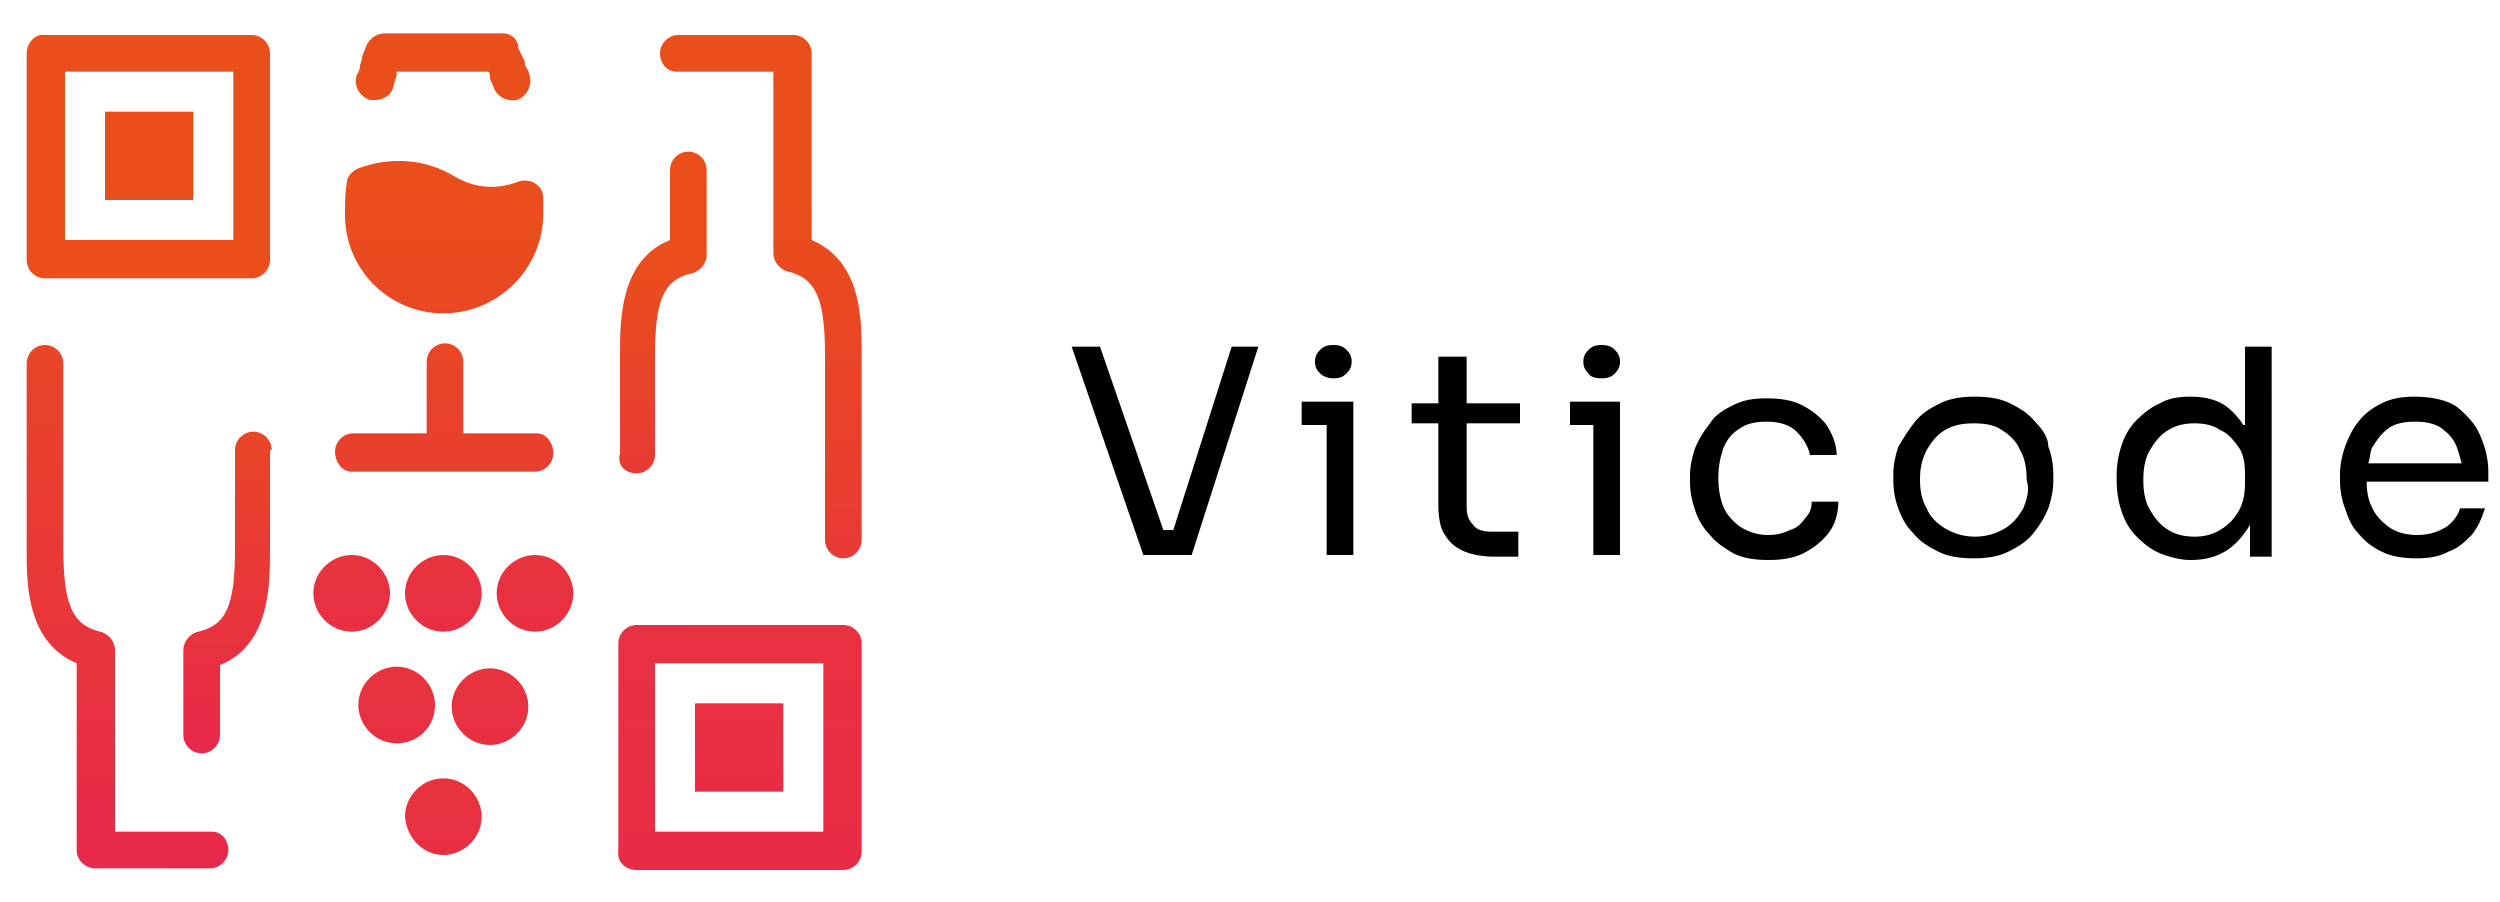 <?xml version="1.0" encoding="utf-8"?>
<!-- Generator: Adobe Illustrator 27.2.0, SVG Export Plug-In . SVG Version: 6.00 Build 0)  -->
<svg version="1.1" id="Calque_1" xmlns="http://www.w3.org/2000/svg" xmlns:xlink="http://www.w3.org/1999/xlink" x="0px" y="0px"
	 viewBox="0 0 150 54.1" style="enable-background:new 0 0 150 54.1;" xml:space="preserve">
<style type="text/css">
	.st0{fill:none;}
	.st1{fill:url(#SVGID_1_);}
	.st2{fill:url(#SVGID_00000062900110585880091120000018315799303921272500_);}
	.st3{fill:url(#SVGID_00000031190668864966034580000012273408899624754051_);}
	.st4{fill:url(#SVGID_00000176751144073672382950000007117521168058837925_);}
	.st5{fill:url(#SVGID_00000093148661010355671410000001710888296198650557_);}
	.st6{fill:url(#SVGID_00000136395086913255051820000016692769268163537552_);}
	.st7{fill:url(#SVGID_00000033354024966283043660000015994282036001748140_);}
	.st8{fill:url(#SVGID_00000063597150692615965750000005020498755409198516_);}
	.st9{fill:url(#SVGID_00000139251751852163797280000016397008892909927555_);}
	.st10{fill:url(#SVGID_00000054247452032712137820000014381412328835227294_);}
	.st11{fill:url(#SVGID_00000107570178208889634890000009159669160753776267_);}
	.st12{fill:url(#SVGID_00000090973219198746999430000007088857076656732057_);}
	.st13{fill:url(#SVGID_00000143616962016405749570000000306016817406862782_);}
	.st14{fill:url(#SVGID_00000003802526712259935540000012347593345081165215_);}
	.st15{fill:url(#SVGID_00000168836232182425906300000017964256791467257264_);}
	.st16{fill:url(#SVGID_00000074408327396616916690000009373654723657454976_);}
	.st17{fill:url(#SVGID_00000163768162832463289790000007716033570789607056_);}
</style>
<g>
	<path class="st0" d="M14,4.3H3.9v10.1H14V4.3z M11.6,12H6.3V6.7h5.3V12z"/>
	<path class="st0" d="M49.4,39.8H39.3v10.1h10.1V39.8z M47,47.5h-5.3v-5.3H47V47.5z"/>
	<linearGradient id="SVGID_1_" gradientUnits="userSpaceOnUse" x1="27.513" y1="145.791" x2="26.634" y2="11.696">
		<stop  offset="0.395" style="stop-color:#E6007E"/>
		<stop  offset="1" style="stop-color:#E94E1B"/>
	</linearGradient>
	<path class="st1" d="M26.6,18.8c3.3,0,6-2.7,6-6c0-0.3,0-0.6,0-0.9c0-0.4-0.2-0.7-0.5-0.9c-0.3-0.2-0.7-0.2-1-0.1
		c-1.3,0.5-2.6,0.4-3.8-0.3c-1.8-1.1-3.9-1.2-5.8-0.5c-0.4,0.2-0.7,0.5-0.7,0.9c-0.1,0.6-0.1,1.2-0.1,1.7
		C20.6,16.1,23.3,18.8,26.6,18.8z"/>
	
		<linearGradient id="SVGID_00000072242859096626010720000015043335106304399763_" gradientUnits="userSpaceOnUse" x1="27.568" y1="146.377" x2="26.689" y2="12.282">
		<stop  offset="0.395" style="stop-color:#E6007E"/>
		<stop  offset="1" style="stop-color:#E94E1B"/>
	</linearGradient>
	<path style="fill:url(#SVGID_00000072242859096626010720000015043335106304399763_);" d="M22.2,6c0.1,0,0.2,0,0.3,0
		c0.5,0,1-0.3,1.1-0.8c0.1-0.4,0.2-0.6,0.2-0.7l0-0.1c0,0,0-0.1,0-0.1h5.5c0.1,0.1,0.1,0.2,0.1,0.3l0,0.1c0,0.1,0.1,0.2,0.2,0.5
		c0.2,0.6,0.8,0.9,1.4,0.8c0.6-0.2,0.9-0.8,0.8-1.4c-0.1-0.3-0.1-0.4-0.2-0.5c-0.1-0.2-0.1-0.2-0.1-0.3c0-0.1-0.1-0.3-0.4-0.9
		C31.1,2.3,30.6,2,30.2,2h-7.1c-0.5,0-0.9,0.3-1.1,0.7c-0.2,0.5-0.3,0.7-0.3,0.9c-0.1,0.3-0.1,0.3-0.1,0.4c0,0,0,0.2-0.2,0.5
		C21.2,5.2,21.6,5.8,22.2,6z"/>
	
		<linearGradient id="SVGID_00000150098438993947619520000005003658870222917531_" gradientUnits="userSpaceOnUse" x1="46.198" y1="323.983" x2="43.769" y2="-46.48">
		<stop  offset="0.395" style="stop-color:#E6007E"/>
		<stop  offset="1" style="stop-color:#E94E1B"/>
	</linearGradient>
	<path style="fill:url(#SVGID_00000150098438993947619520000005003658870222917531_);" d="M38.2,52.2h12.4c0.6,0,1.1-0.5,1.1-1.1
		V38.6c0-0.6-0.5-1.1-1.1-1.1H38.2c-0.6,0-1.1,0.5-1.1,1.1V51C37,51.7,37.5,52.2,38.2,52.2z M39.3,39.8h10.1v10.1H39.3V39.8z"/>
	
		<linearGradient id="SVGID_00000058589765828132995490000001293139056569858732_" gradientUnits="userSpaceOnUse" x1="45.031" y1="145.883" x2="44.151" y2="11.789">
		<stop  offset="0.395" style="stop-color:#E6007E"/>
		<stop  offset="1" style="stop-color:#E94E1B"/>
	</linearGradient>
	
		<rect x="41.7" y="42.2" style="fill:url(#SVGID_00000058589765828132995490000001293139056569858732_);" width="5.3" height="5.3"/>
	
		<linearGradient id="SVGID_00000114759504008565989780000005738355729734140302_" gradientUnits="userSpaceOnUse" x1="40.217" y1="98.552" x2="39.67" y2="15.114">
		<stop  offset="0.395" style="stop-color:#E6007E"/>
		<stop  offset="1" style="stop-color:#E94E1B"/>
	</linearGradient>
	<path style="fill:url(#SVGID_00000114759504008565989780000005738355729734140302_);" d="M38.2,28.4c0.6,0,1.1-0.5,1.1-1.1v-5.9
		c0-3.4,0.5-4.6,2.2-5c0.5-0.1,0.9-0.6,0.9-1.1v-5.1c0-0.6-0.5-1.1-1.1-1.1s-1.1,0.5-1.1,1.1v4.2c-3,1.2-3,4.8-3,6.9v5.9
		C37,27.9,37.5,28.4,38.2,28.4z"/>
	
		<linearGradient id="SVGID_00000128461072655120204630000002134103586145856653_" gradientUnits="userSpaceOnUse" x1="46.485" y1="148.533" x2="45.59" y2="11.959">
		<stop  offset="0.395" style="stop-color:#E6007E"/>
		<stop  offset="1" style="stop-color:#E94E1B"/>
	</linearGradient>
	<path style="fill:url(#SVGID_00000128461072655120204630000002134103586145856653_);" d="M40.6,4.3h5.8v10.9c0,0.5,0.4,1,0.9,1.1
		c1.6,0.4,2.2,1.5,2.2,5v11.1c0,0.6,0.5,1.1,1.1,1.1s1.1-0.5,1.1-1.1V20.9c0,0,0,0,0,0c0-2.2-0.2-5.3-3-6.5V3.2
		c0-0.6-0.5-1.1-1.1-1.1h-6.9c-0.6,0-1.1,0.5-1.1,1.1S40,4.3,40.6,4.3z"/>
	
		<linearGradient id="SVGID_00000175310769729448580830000015464402661503291041_" gradientUnits="userSpaceOnUse" x1="11.39" y1="387.092" x2="8.96" y2="16.631">
		<stop  offset="0.395" style="stop-color:#E6007E"/>
		<stop  offset="1" style="stop-color:#E94E1B"/>
	</linearGradient>
	<path style="fill:url(#SVGID_00000175310769729448580830000015464402661503291041_);" d="M2.7,16.7h12.4c0.6,0,1.1-0.5,1.1-1.1V3.2
		c0-0.6-0.5-1.1-1.1-1.1H2.7C2.1,2,1.6,2.6,1.6,3.2v12.4C1.6,16.2,2.1,16.7,2.7,16.7z M3.9,4.3H14v10.1H3.9V4.3z"/>
	
		<linearGradient id="SVGID_00000096036454315758643160000006727357571254954684_" gradientUnits="userSpaceOnUse" x1="9.81" y1="146.105" x2="8.93" y2="12.011">
		<stop  offset="0.395" style="stop-color:#E6007E"/>
		<stop  offset="1" style="stop-color:#E94E1B"/>
	</linearGradient>
	<rect x="6.3" y="6.7" style="fill:url(#SVGID_00000096036454315758643160000006727357571254954684_);" width="5.3" height="5.3"/>
	
		<linearGradient id="SVGID_00000149377149306209450890000005943957450094004101_" gradientUnits="userSpaceOnUse" x1="14.034" y1="103.623" x2="13.487" y2="20.183">
		<stop  offset="0.395" style="stop-color:#E6007E"/>
		<stop  offset="1" style="stop-color:#E94E1B"/>
	</linearGradient>
	<path style="fill:url(#SVGID_00000149377149306209450890000005943957450094004101_);" d="M16.3,27c0-0.6-0.5-1.1-1.1-1.1
		c-0.6,0-1.1,0.5-1.1,1.1v5.9c0,3.4-0.5,4.6-2.2,5c-0.5,0.1-0.9,0.6-0.9,1.1v5.1c0,0.6,0.5,1.1,1.1,1.1s1.1-0.5,1.1-1.1v-4.2
		c3-1.2,3-4.8,3-6.9V27z"/>
	
		<linearGradient id="SVGID_00000054244740418130818520000004406294935231914907_" gradientUnits="userSpaceOnUse" x1="8.384" y1="147.851" x2="7.488" y2="11.278">
		<stop  offset="0.395" style="stop-color:#E6007E"/>
		<stop  offset="1" style="stop-color:#E94E1B"/>
	</linearGradient>
	<path style="fill:url(#SVGID_00000054244740418130818520000004406294935231914907_);" d="M12.7,49.9H6.9V39c0-0.5-0.4-1-0.9-1.1
		c-1.6-0.4-2.2-1.5-2.2-5V21.8c0-0.6-0.5-1.1-1.1-1.1s-1.1,0.5-1.1,1.1v11.5c0,0,0,0,0,0c0,2.2,0.2,5.3,3,6.5V51
		c0,0.6,0.5,1.1,1.1,1.1h6.9c0.6,0,1.1-0.5,1.1-1.1S13.3,49.9,12.7,49.9z"/>
	
		<linearGradient id="SVGID_00000057119730738871755490000017054159586858534795_" gradientUnits="userSpaceOnUse" x1="27.321" y1="152.802" x2="26.442" y2="18.707">
		<stop  offset="0.395" style="stop-color:#E6007E"/>
		<stop  offset="1" style="stop-color:#E94E1B"/>
	</linearGradient>
	<path style="fill:url(#SVGID_00000057119730738871755490000017054159586858534795_);" d="M26.6,51.3c1.2,0,2.3-1,2.3-2.3
		c0-1.2-1-2.3-2.3-2.3c-1.2,0-2.3,1-2.3,2.3C24.4,50.3,25.4,51.3,26.6,51.3z"/>
	
		<linearGradient id="SVGID_00000100371399460354876470000009286982891052757176_" gradientUnits="userSpaceOnUse" x1="32.84" y1="139.372" x2="31.961" y2="5.26">
		<stop  offset="0.395" style="stop-color:#E6007E"/>
		<stop  offset="1" style="stop-color:#E94E1B"/>
	</linearGradient>
	<path style="fill:url(#SVGID_00000100371399460354876470000009286982891052757176_);" d="M34.4,35.6c0-1.2-1-2.3-2.3-2.3
		c-1.2,0-2.3,1-2.3,2.3c0,1.2,1,2.3,2.3,2.3C33.4,37.9,34.4,36.8,34.4,35.6z"/>
	
		<linearGradient id="SVGID_00000039815604380339330170000009863945697742486936_" gradientUnits="userSpaceOnUse" x1="27.321" y1="139.372" x2="26.442" y2="5.26">
		<stop  offset="0.395" style="stop-color:#E6007E"/>
		<stop  offset="1" style="stop-color:#E94E1B"/>
	</linearGradient>
	<path style="fill:url(#SVGID_00000039815604380339330170000009863945697742486936_);" d="M28.9,35.6c0-1.2-1-2.3-2.3-2.3
		c-1.2,0-2.3,1-2.3,2.3c0,1.2,1,2.3,2.3,2.3C27.9,37.9,28.9,36.8,28.9,35.6z"/>
	
		<linearGradient id="SVGID_00000006675114017362787340000016662632723797624462_" gradientUnits="userSpaceOnUse" x1="21.802" y1="139.372" x2="20.922" y2="5.26">
		<stop  offset="0.395" style="stop-color:#E6007E"/>
		<stop  offset="1" style="stop-color:#E94E1B"/>
	</linearGradient>
	<path style="fill:url(#SVGID_00000006675114017362787340000016662632723797624462_);" d="M23.4,35.6c0-1.2-1-2.3-2.3-2.3
		c-1.2,0-2.3,1-2.3,2.3c0,1.2,1,2.3,2.3,2.3C22.4,37.9,23.4,36.8,23.4,35.6z"/>
	
		<linearGradient id="SVGID_00000142136109835883366400000006850337472116208280_" gradientUnits="userSpaceOnUse" x1="30.081" y1="146.081" x2="29.201" y2="11.985">
		<stop  offset="0.395" style="stop-color:#E6007E"/>
		<stop  offset="1" style="stop-color:#E94E1B"/>
	</linearGradient>
	<path style="fill:url(#SVGID_00000142136109835883366400000006850337472116208280_);" d="M29.4,40.1c-1.2,0-2.3,1-2.3,2.3
		c0,1.2,1,2.3,2.3,2.3c1.2,0,2.3-1,2.3-2.3C31.7,41.1,30.6,40.1,29.4,40.1z"/>
	
		<linearGradient id="SVGID_00000158712056352015457280000011798895097142953102_" gradientUnits="userSpaceOnUse" x1="24.561" y1="146.081" x2="23.682" y2="11.985">
		<stop  offset="0.395" style="stop-color:#E6007E"/>
		<stop  offset="1" style="stop-color:#E94E1B"/>
	</linearGradient>
	<path style="fill:url(#SVGID_00000158712056352015457280000011798895097142953102_);" d="M26.1,42.3c0-1.2-1-2.3-2.3-2.3
		c-1.2,0-2.3,1-2.3,2.3c0,1.2,1,2.3,2.3,2.3C25.1,44.6,26.1,43.6,26.1,42.3z"/>
	
		<linearGradient id="SVGID_00000023982580025730167170000016478882607460388281_" gradientUnits="userSpaceOnUse" x1="27.42" y1="146.056" x2="26.541" y2="11.961">
		<stop  offset="0.395" style="stop-color:#E6007E"/>
		<stop  offset="1" style="stop-color:#E94E1B"/>
	</linearGradient>
	<path style="fill:url(#SVGID_00000023982580025730167170000016478882607460388281_);" d="M21.1,28.3h11c0.6,0,1.1-0.5,1.1-1.1
		S32.8,26,32.2,26h-4.4v-4.3c0-0.6-0.5-1.1-1.1-1.1c-0.6,0-1.1,0.5-1.1,1.1V26h-4.4c-0.6,0-1.1,0.5-1.1,1.1S20.5,28.3,21.1,28.3z"/>
</g>
<g>
	<polygon points="70.4,31.8 69.8,31.8 66,20.8 64.3,20.8 68.6,33.3 71.5,33.3 75.5,20.8 73.9,20.8 	"/>
	<path d="M80,22.7c0.4,0,0.6-0.1,0.8-0.3c0.2-0.2,0.3-0.4,0.3-0.7c0-0.3-0.1-0.5-0.3-0.7c-0.2-0.2-0.4-0.3-0.8-0.3
		c-0.4,0-0.6,0.1-0.8,0.3c-0.2,0.2-0.3,0.4-0.3,0.7c0,0.3,0.1,0.5,0.3,0.7C79.4,22.6,79.7,22.7,80,22.7z"/>
	<polygon points="78.1,24.1 78.1,25.5 79.6,25.5 79.6,33.3 81.2,33.3 81.2,25.5 81.2,24.1 79.6,24.1 	"/>
	<path d="M87.9,21.4h-1.6v2.8h-1.6v1.2h1.6v4.8c0,0.8,0.1,1.5,0.4,1.9c0.3,0.5,0.7,0.8,1.2,1c0.5,0.2,1.1,0.3,1.8,0.3h1.4v-1.5h-1.6
		c-0.5,0-0.9-0.1-1.1-0.4c-0.3-0.3-0.4-0.6-0.4-1.1v-5h3.2v-1.2h-3.2V21.4z"/>
	<polygon points="94.2,24.1 94.2,25.5 95.6,25.5 95.6,33.3 97.2,33.3 97.2,25.5 97.2,24.1 95.6,24.1 	"/>
	<path d="M96.1,22.7c0.4,0,0.6-0.1,0.8-0.3c0.2-0.2,0.3-0.4,0.3-0.7c0-0.3-0.1-0.5-0.3-0.7c-0.2-0.2-0.4-0.3-0.8-0.3
		c-0.4,0-0.6,0.1-0.8,0.3c-0.2,0.2-0.3,0.4-0.3,0.7c0,0.3,0.1,0.5,0.3,0.7C95.4,22.6,95.7,22.7,96.1,22.7z"/>
	<path d="M108.3,31.1c-0.2,0.3-0.5,0.6-0.9,0.7c-0.4,0.2-0.8,0.3-1.3,0.3c-0.7,0-1.2-0.2-1.7-0.5c-0.4-0.3-0.8-0.7-1-1.2
		c-0.2-0.5-0.3-1.1-0.3-1.7c0-0.7,0.1-1.2,0.3-1.8c0.2-0.5,0.5-0.9,1-1.2c0.4-0.3,1-0.4,1.6-0.4c0.8,0,1.4,0.2,1.8,0.6
		c0.4,0.4,0.7,0.9,0.8,1.4h1.6c0-0.7-0.3-1.3-0.6-1.8c-0.4-0.5-0.9-0.9-1.5-1.2c-0.6-0.3-1.3-0.4-2.1-0.4c-0.8,0-1.4,0.1-2,0.4
		c-0.6,0.3-1.1,0.6-1.4,1.1c-0.4,0.5-0.7,1-0.9,1.5c-0.2,0.6-0.3,1.1-0.3,1.7v0.3c0,0.6,0.1,1.1,0.3,1.7c0.2,0.6,0.5,1.1,0.9,1.5
		c0.4,0.5,0.9,0.8,1.4,1.1c0.6,0.3,1.3,0.4,2.1,0.4c0.8,0,1.5-0.1,2.1-0.4c0.6-0.3,1.1-0.7,1.5-1.2c0.4-0.5,0.6-1.2,0.6-1.9h-1.6
		C108.7,30.5,108.6,30.8,108.3,31.1z"/>
	<path d="M122.1,25.3c-0.4-0.5-0.9-0.8-1.5-1.1c-0.6-0.3-1.3-0.4-2.1-0.4c-0.8,0-1.5,0.1-2.1,0.4c-0.6,0.3-1.1,0.6-1.5,1.1
		c-0.4,0.5-0.7,1-1,1.5c-0.2,0.6-0.3,1.1-0.3,1.7v0.3c0,0.6,0.1,1.2,0.3,1.7c0.2,0.6,0.5,1.1,0.9,1.5c0.4,0.5,0.9,0.8,1.5,1.1
		c0.6,0.3,1.3,0.4,2.1,0.4c0.8,0,1.5-0.1,2.1-0.4c0.6-0.3,1.1-0.6,1.5-1.1c0.4-0.5,0.7-1,0.9-1.5c0.2-0.6,0.3-1.1,0.3-1.7v-0.3
		c0-0.6-0.1-1.2-0.3-1.7C122.9,26.3,122.6,25.8,122.1,25.3z M121.4,30.5c-0.3,0.5-0.6,0.9-1.1,1.2c-0.5,0.3-1.1,0.5-1.8,0.5
		s-1.3-0.2-1.8-0.5c-0.5-0.3-0.9-0.7-1.1-1.2c-0.3-0.5-0.4-1.1-0.4-1.7c0-0.7,0.1-1.2,0.4-1.8c0.3-0.5,0.6-0.9,1.1-1.2
		c0.5-0.3,1.1-0.4,1.7-0.4c0.7,0,1.3,0.1,1.7,0.4c0.5,0.3,0.9,0.7,1.1,1.2c0.3,0.5,0.4,1.1,0.4,1.8C121.8,29.4,121.6,30,121.4,30.5z
		"/>
	<path d="M134.6,25.5c-0.4-0.6-0.8-1-1.3-1.3c-0.6-0.3-1.2-0.4-1.9-0.4c-0.7,0-1.3,0.1-1.8,0.4c-0.5,0.2-1,0.6-1.4,1
		c-0.4,0.4-0.7,0.9-0.9,1.5c-0.2,0.6-0.3,1.2-0.3,1.8v0.3c0,0.7,0.1,1.3,0.3,1.9c0.2,0.6,0.5,1.1,0.9,1.5c0.4,0.4,0.9,0.8,1.4,1
		c0.5,0.2,1.2,0.4,1.8,0.4c0.7,0,1.3-0.1,1.9-0.4c0.6-0.3,1.1-0.8,1.5-1.4c0.1-0.1,0.1-0.2,0.2-0.3v1.9h1.3V20.8h-1.6V25.5z
		 M134.7,29c0,0.6-0.1,1.2-0.4,1.7c-0.3,0.5-0.6,0.8-1.1,1.1c-0.5,0.3-1,0.4-1.5,0.4c-0.6,0-1.1-0.1-1.6-0.4
		c-0.5-0.3-0.8-0.7-1.1-1.2c-0.3-0.5-0.4-1.1-0.4-1.8s0.1-1.3,0.4-1.8c0.3-0.5,0.6-0.9,1.1-1.2c0.5-0.3,1-0.4,1.6-0.4
		c0.5,0,1.1,0.1,1.5,0.4c0.5,0.2,0.8,0.6,1.1,1c0.3,0.4,0.4,1,0.4,1.6V29z"/>
	<path d="M149.3,28.3c0-0.8-0.2-1.5-0.5-2.2c-0.3-0.7-0.8-1.2-1.4-1.7c-0.6-0.4-1.5-0.6-2.5-0.6c-0.8,0-1.4,0.1-2,0.4
		c-0.6,0.3-1,0.6-1.4,1.1c-0.4,0.5-0.6,1-0.8,1.5c-0.2,0.6-0.3,1.1-0.3,1.7v0.3c0,0.6,0.1,1.2,0.3,1.7c0.2,0.6,0.4,1.1,0.8,1.5
		c0.4,0.5,0.8,0.8,1.4,1.1c0.6,0.3,1.3,0.4,2.1,0.4c0.7,0,1.4-0.1,1.9-0.4c0.6-0.2,1-0.6,1.4-1c0.4-0.5,0.6-1,0.8-1.6h-1.5
		c-0.1,0.4-0.4,0.8-0.8,1.1c-0.5,0.3-1,0.5-1.8,0.5c-0.7,0-1.3-0.2-1.7-0.5c-0.4-0.3-0.8-0.7-1-1.2c-0.2-0.4-0.3-0.9-0.3-1.5h7.3
		V28.3z M143.3,25.7c0.4-0.3,1-0.4,1.6-0.4c0.6,0,1.2,0.1,1.6,0.4c0.4,0.3,0.7,0.6,0.9,1.1c0.1,0.3,0.2,0.6,0.3,1h-5.6
		c0.1-0.3,0.1-0.6,0.2-0.9C142.6,26.4,142.9,26,143.3,25.7z"/>
</g>
</svg>
